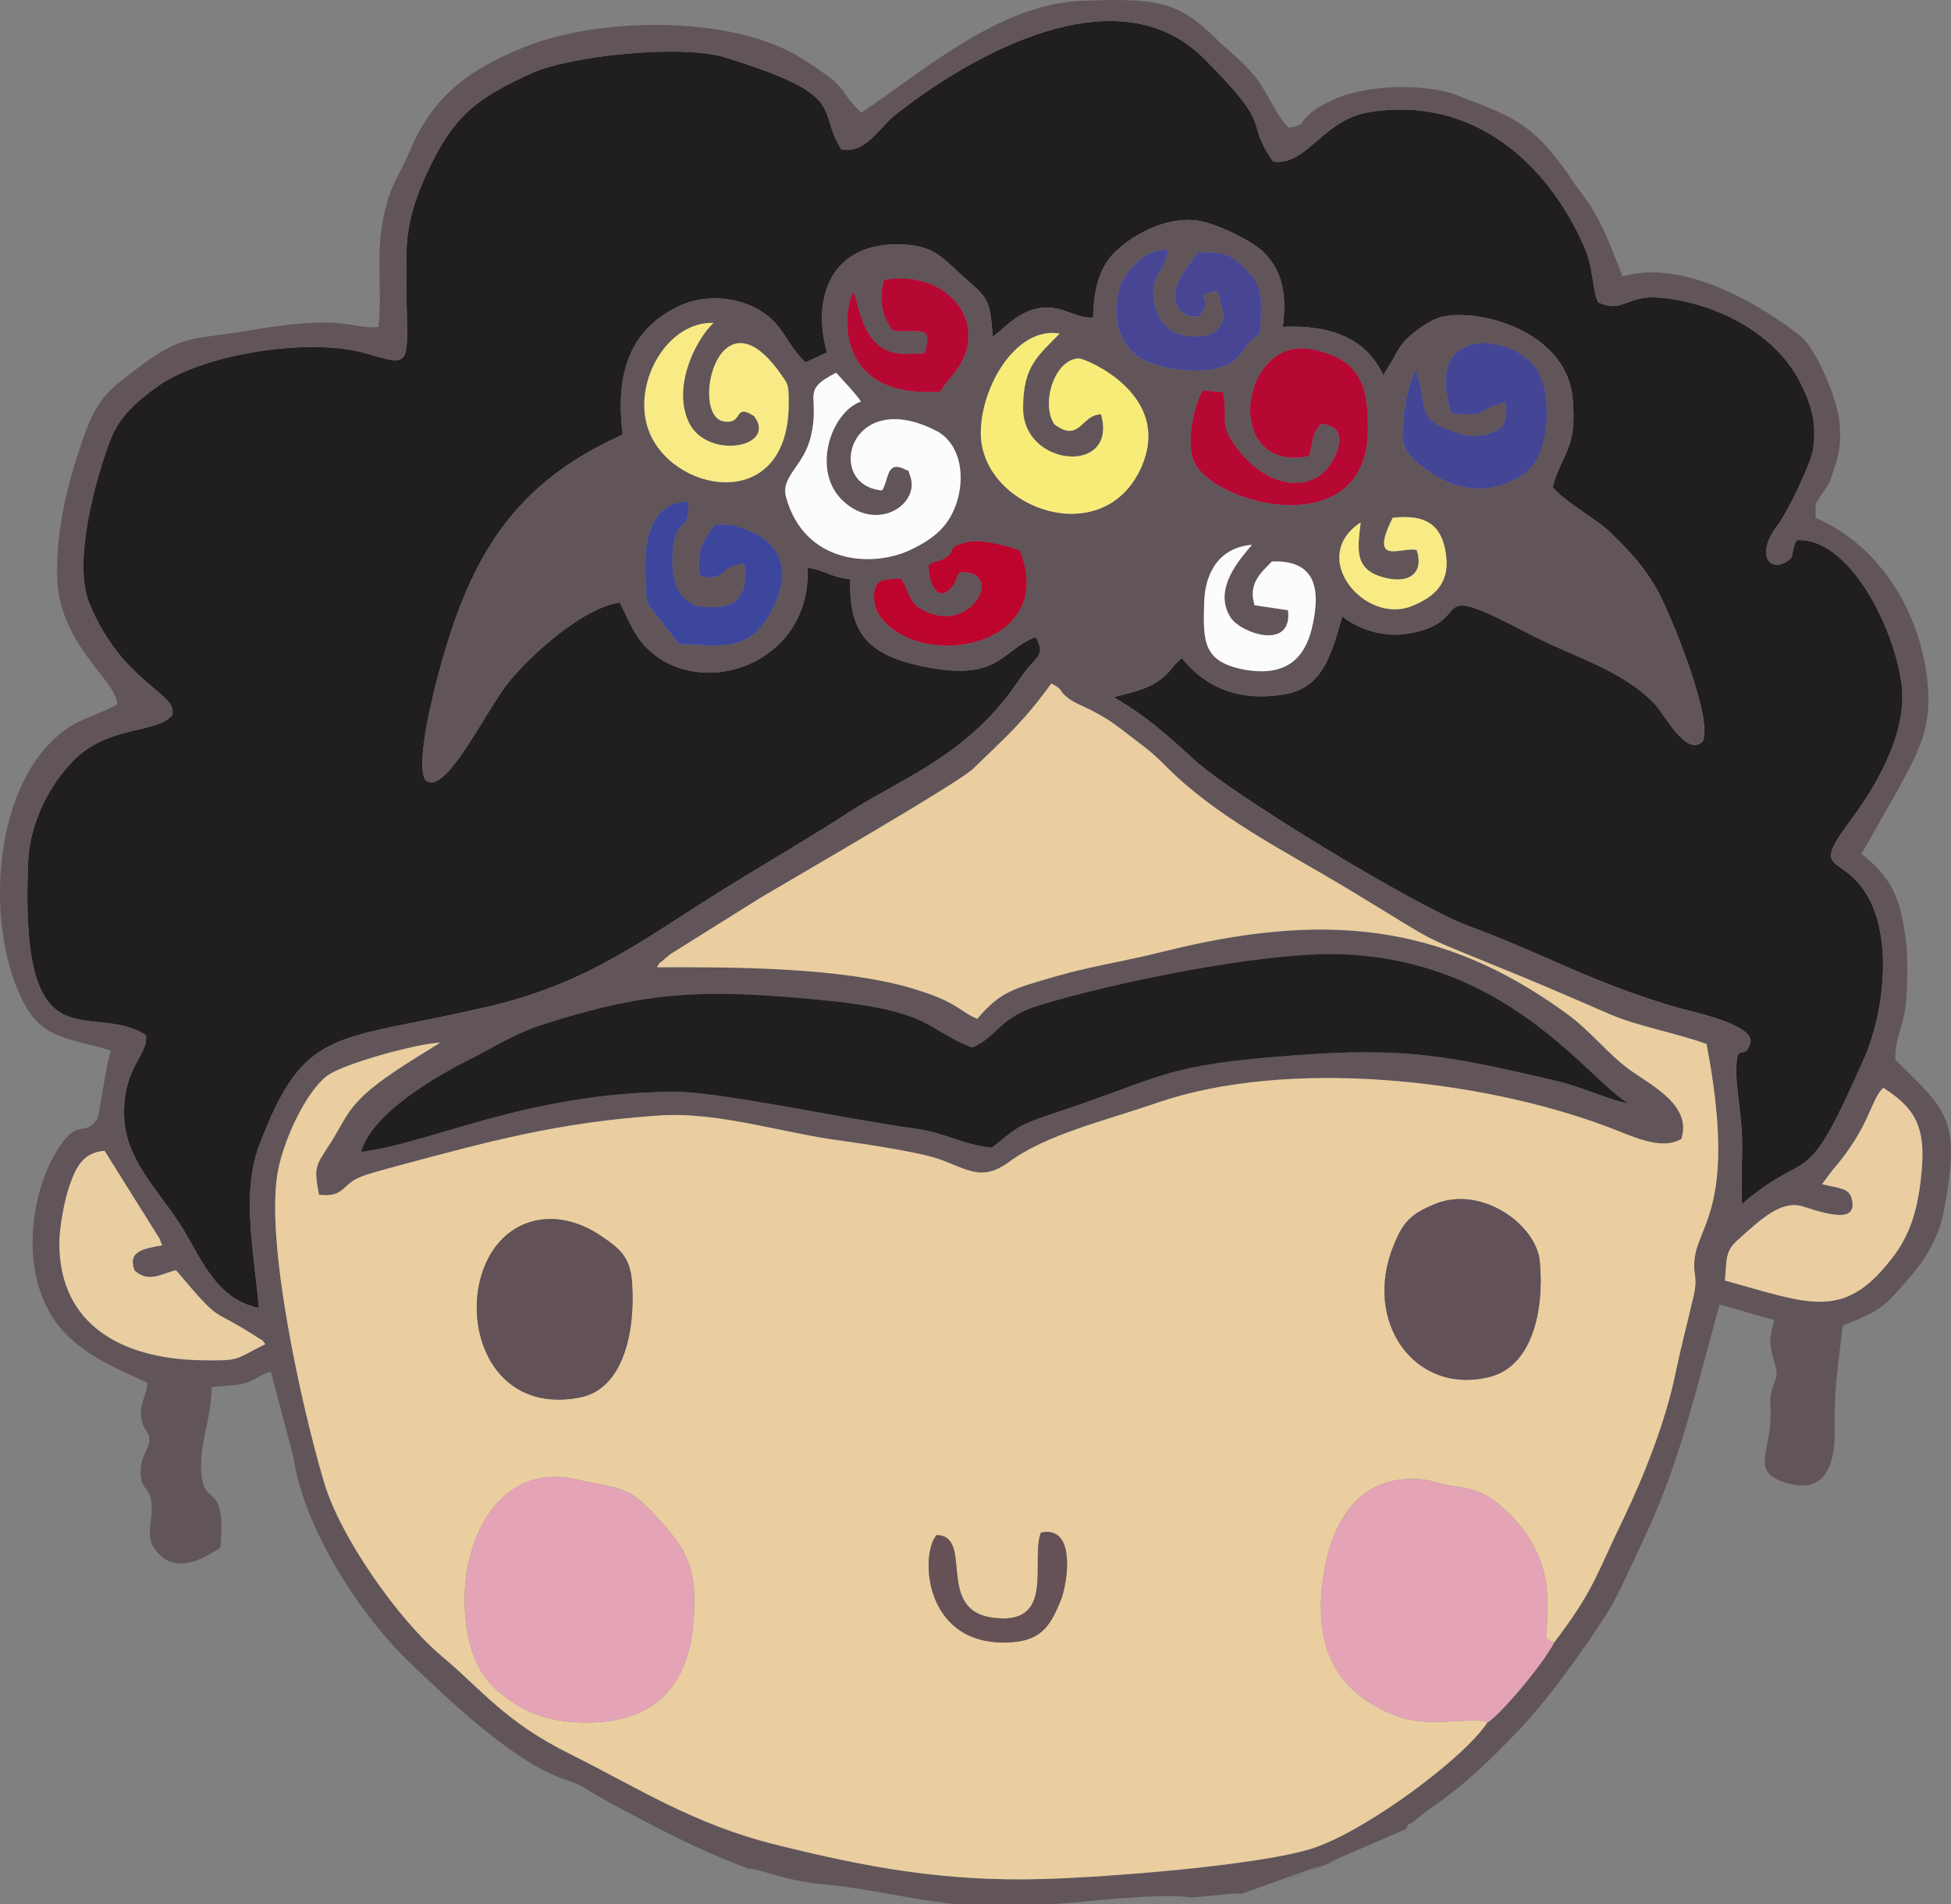 <?xml version="1.0" encoding="UTF-8"?>
<svg width="125.57mm" height="122.57mm" clip-rule="evenodd" fill-rule="evenodd" image-rendering="optimizeQuality" shape-rendering="geometricPrecision" text-rendering="geometricPrecision" version="1.1" viewBox="0 0 12557 12257" xml:space="preserve" xmlns="http://www.w3.org/2000/svg"><rect x="0" y="0" width="12557" height="12257" fill="#808080" stroke="none"/><defs><style type="text/css"><![CDATA[
    .fil0 {fill:#FDF7F2}
    .fil5 {fill:#F3F5CF}
    .fil1 {fill:#E8EFBE}
    .fil4 {fill:#E1EEDA}
    .fil2 {fill:#D6EACB}
    .fil161 {fill:#02A5E9}
    .fil210 {fill:#0AAFD3}
    .fil193 {fill:#0ACAF2}
    .fil119 {fill:#0D0A0D}
    .fil187 {fill:#0F120F}
    .fil66 {fill:#11AB54}
    .fil38 {fill:#128D30}
    .fil121 {fill:#15456D}
    .fil117 {fill:#15643A}
    .fil112 {fill:#17772A}
    .fil55 {fill:#17B117}
    .fil135 {fill:#19518B}
    .fil86 {fill:#1EA666}
    .fil12 {fill:#201E1F}
    .fil120 {fill:#225522}
    .fil30 {fill:#231D19}
    .fil113 {fill:#238C33}
    .fil132 {fill:#272326}
    .fil123 {fill:#28250B}
    .fil78 {fill:#2BB71A}
    .fil74 {fill:#2C7131}
    .fil48 {fill:#2D734B}
    .fil92 {fill:#2E9031}
    .fil35 {fill:#2E904D}
    .fil44 {fill:#2F7012}
    .fil124 {fill:#2F714E}
    .fil37 {fill:#2FB02F}
    .fil183 {fill:#312E2C}
    .fil40 {fill:#31502D}
    .fil61 {fill:#31AA4F}
    .fil180 {fill:#31C5F8}
    .fil176 {fill:#324D2B}
    .fil130 {fill:#34100B}
    .fil33 {fill:#362719}
    .fil125 {fill:#369639}
    .fil115 {fill:#398A4E}
    .fil26 {fill:#3D469D}
    .fil23 {fill:#444594}
    .fil36 {fill:#453829}
    .fil143 {fill:#453C42}
    .fil179 {fill:#471914}
    .fil25 {fill:#484694}
    .fil85 {fill:#4ACA34}
    .fil131 {fill:#4B7033}
    .fil184 {fill:#4C4F15}
    .fil84 {fill:#4C9131}
    .fil152 {fill:#4D2E16}
    .fil99 {fill:#4EB033}
    .fil63 {fill:#4F2F0D}
    .fil43 {fill:#4F4B12}
    .fil71 {fill:#4F712E}
    .fil75 {fill:#4FB14C}
    .fil178 {fill:#4FB8F0}
    .fil170 {fill:#51322B}
    .fil194 {fill:#526A30}
    .fil65 {fill:#555048}
    .fil144 {fill:#557965}
    .fil208 {fill:#570504}
    .fil13 {fill:#61555A}
    .fil17 {fill:#625156}
    .fil16 {fill:#625159}
    .fil67 {fill:#63926C}
    .fil28 {fill:#655156}
    .fil158 {fill:#66341A}
    .fil181 {fill:#66C8F8}
    .fil129 {fill:#698774}
    .fil77 {fill:#6B5450}
    .fil200 {fill:#6D0B0B}
    .fil105 {fill:#6D140F}
    .fil159 {fill:#6D312E}
    .fil102 {fill:#6D330C}
    .fil198 {fill:#6D6F32}
    .fil127 {fill:#6D8E52}
    .fil64 {fill:#6D9150}
    .fil80 {fill:#6E3529}
    .fil155 {fill:#6E554B}
    .fil59 {fill:#6EB34E}
    .fil76 {fill:#6F6A52}
    .fil58 {fill:#6FB233}
    .fil87 {fill:#704A12}
    .fil57 {fill:#704F2F}
    .fil42 {fill:#70CA50}
    .fil189 {fill:#718655}
    .fil150 {fill:#739586}
    .fil41 {fill:#74536A}
    .fil98 {fill:#767169}
    .fil54 {fill:#8B7071}
    .fil146 {fill:#8C948A}
    .fil141 {fill:#8CB295}
    .fil93 {fill:#8D522E}
    .fil142 {fill:#8D6E54}
    .fil182 {fill:#906F33}
    .fil94 {fill:#90714E}
    .fil49 {fill:#90CD6D}
    .fil136 {fill:#910A0B}
    .fil209 {fill:#918A33}
    .fil191 {fill:#918F4F}
    .fil50 {fill:#91CC52}
    .fil110 {fill:#92CE8D}
    .fil133 {fill:#93241B}
    .fil96 {fill:#938C51}
    .fil108 {fill:#942420}
    .fil109 {fill:#96938A}
    .fil137 {fill:#99BAA7}
    .fil104 {fill:#9EE760}
    .fil202 {fill:#A24F6A}
    .fil111 {fill:#A3E5A6}
    .fil151 {fill:#A89056}
    .fil70 {fill:#A9CF2F}
    .fil188 {fill:#AA6A50}
    .fil192 {fill:#AB6A36}
    .fil69 {fill:#AD938E}
    .fil138 {fill:#ADCEB6}
    .fil52 {fill:#AE6E31}
    .fil185 {fill:#AE9451}
    .fil51 {fill:#AED052}
    .fil72 {fill:#AED26B}
    .fil82 {fill:#AF8C53}
    .fil79 {fill:#AFB251}
    .fil91 {fill:#B0926E}
    .fil107 {fill:#B0E96F}
    .fil205 {fill:#B1132A}
    .fil139 {fill:#B12C2F}
    .fil199 {fill:#B2304E}
    .fil148 {fill:#B2AE72}
    .fil89 {fill:#B5B3A8}
    .fil22 {fill:#B70733}
    .fil122 {fill:#B81417}
    .fil27 {fill:#BC042C}
    .fil128 {fill:#C71927}
    .fil90 {fill:#CCB3AE}
    .fil39 {fill:#CDD454}
    .fil126 {fill:#CE8D5A}
    .fil60 {fill:#CE8F52}
    .fil88 {fill:#CEEF90}
    .fil207 {fill:#D00E2E}
    .fil201 {fill:#D02E30}
    .fil167 {fill:#D04E31}
    .fil32 {fill:#D1302F}
    .fil45 {fill:#D1B38D}
    .fil174 {fill:#D22F4E}
    .fil164 {fill:#D26C32}
    .fil47 {fill:#D3504A}
    .fil153 {fill:#D3F4B2}
    .fil156 {fill:#D4CAAE}
    .fil101 {fill:#D4ECB4}
    .fil168 {fill:#D5977A}
    .fil106 {fill:#D5F4CE}
    .fil68 {fill:#D6D5C7}
    .fil83 {fill:#D8662B}
    .fil73 {fill:#D86E6A}
    .fil196 {fill:#DA2462}
    .fil116 {fill:#DAA575}
    .fil147 {fill:#DFAD53}
    .fil62 {fill:#E1A324}
    .fil154 {fill:#E1CD5D}
    .fil15 {fill:#E4A4B6}
    .fil134 {fill:#E63649}
    .fil163 {fill:#E6AA96}
    .fil114 {fill:#E6BB93}
    .fil177 {fill:#E7A879}
    .fil19 {fill:#E9CEA2}
    .fil100 {fill:#E9EAC9}
    .fil18 {fill:#EACDA1}
    .fil14 {fill:#EACE9F}
    .fil145 {fill:#ECF8C9}
    .fil149 {fill:#EFCFB2}
    .fil195 {fill:#F11131}
    .fil53 {fill:#F1926D}
    .fil97 {fill:#F1CB23}
    .fil211 {fill:#F22E32}
    .fil103 {fill:#F2B68B}
    .fil173 {fill:#F37053}
    .fil203 {fill:#F3AB32}
    .fil166 {fill:#F3BCA4}
    .fil197 {fill:#F4164C}
    .fil171 {fill:#F42C52}
    .fil172 {fill:#F4716F}
    .fil29 {fill:#F4C47B}
    .fil140 {fill:#F4F1ED}
    .fil118 {fill:#F4FAAB}
    .fil186 {fill:#F50A0E}
    .fil81 {fill:#F5F6DC}
    .fil46 {fill:#F6B868}
    .fil95 {fill:#F7938A}
    .fil56 {fill:#F8E8B7}
    .fil24 {fill:#F8EB86}
    .fil20 {fill:#F8EC79}
    .fil175 {fill:#F98C10}
    .fil31 {fill:#F9A55B}
    .fil212 {fill:#F9C774}
    .fil34 {fill:#F9D896}
    .fil190 {fill:#FA4876}
    .fil169 {fill:#FA6889}
    .fil165 {fill:#FA9778}
    .fil160 {fill:#FAA889}
    .fil162 {fill:#FBA7A8}
    .fil204 {fill:#FBA969}
    .fil21 {fill:#FCFCFC}
    .fil157 {fill:#FED2B5}
    .fil3 {fill:#FEFDE8}
    .fil206 {fill:#FEFEFE}
    .fil10 {fill:#EC268F;fill-rule:nonzero}
    .fil6 {fill:#ED3237;fill-rule:nonzero}
    .fil8 {fill:#A53692;fill-rule:nonzero}
    .fil9 {fill:#00A859;fill-rule:nonzero}
    .fil11 {fill:#0098DA;fill-rule:nonzero}
    .fil7 {fill:#3E4095;fill-rule:nonzero}
   ]]></style></defs><path class="fil12" d="m5415.3 961.49c-167.12-265.51 58.13-341.05-743.58-590.54-283.39-89.268-997.9-11.444-1240.1 96.134-380.27 169.38-518.33 290.69-685.45 650.05-75.085 162.51-128.37 325.03-130.79 524.16-9.688 725.58 84.773 732.45-266.43 631.74-356.05-103-1048.8 4.578-1339.4 217.45-133.22 96.134-239.79 189.98-297.92 338.76-94.462 244.91-244.63 782.81-138.06 1050.6 213.14 524.16 583.72 583.67 532.86 725.58-99.306 116.73-409.33 61.801-634.59 290.69-142.9 146.49-278.54 384.54-290.65 647.76-58.13 1357.3 397.22 888.1 758.12 1119.3 16.955 132.76-150.17 201.42-140.48 521.87 7.266 272.38 215.57 473.8 351.2 682.1 133.22 199.14 225.25 494.4 515.91 551.63-24.221-322.74-116.26-723.3 0-1039.2 295.5-787.39 486.84-668.36 1472.6-899.54 675.76-157.93 1012.4-446.34 1584.1-796.54 249.48-153.36 486.84-290.69 741.16-455.49 317.29-206 714.52-345.63 1029.4-759.92 43.598-57.223 79.929-116.73 125.95-171.67 62.974-75.534 106.57-89.268 46.02-196.85-232.52 93.845-234.94 299.85-755.69 183.11-329.4-75.534-448.09-217.45-435.98-553.92-125.95-13.733-155.01-54.934-276.12-75.534 26.643 585.96-603.1 830.87-963.99 576.81-138.06-98.423-164.7-194.56-244.63-352.49-239.79 36.623-569.19 334.18-714.52 512.72-152.59 189.98-411.76 748.47-537.71 629.45-62.974-112.16 55.708-576.81 99.306-732.45 193.77-702.7 469.89-1176.5 1172.3-1490.1-50.864-407.43 53.286-677.52 356.05-824.01 162.28-80.112 373-66.378 523.17 22.889 164.7 98.423 169.55 219.74 297.92 336.47l138.06-64.09c-96.884-334.18 12.11-695.83 450.51-695.83 227.68 0 285.81 80.112 406.91 189.98 167.12 155.65 191.35 135.05 208.3 405.14 70.241-50.356 145.33-141.91 264.01-176.25 167.12-48.067 251.9 59.512 382.69 52.645 4.844-189.98 38.754-336.47 167.12-446.34 101.73-89.268 293.07-196.85 482-180.82 135.64 11.445 370.58 135.05 438.4 196.85 123.53 114.45 162.28 270.09 133.22 489.83 322.14-13.734 540.13 82.401 646.7 311.29l67.819-112.16c24.221-45.778 33.909-66.378 67.819-105.29 41.176-45.778 125.95-112.16 201.03-144.2 201.03-89.268 838.05 48.067 881.64 508.14 31.487 336.47-70.241 352.49-128.37 574.52 84.774 100.71 278.54 201.42 368.16 288.4 130.79 128.18 213.14 212.87 302.76 368.51 79.929 139.62 370.58 844.61 293.07 981.94-106.57 98.423-247.05-183.11-310.03-247.2-215.57-219.74-511.06-295.27-784.76-437.18-733.89-384.54-331.83-89.268-801.71-11.444-164.7 27.467-331.83-36.623-421.44-112.16-70.241 251.78-128.37 460.07-368.16 501.27-322.14 57.223-530.44-66.378-663.65-231.18-31.487 25.178-9.688 4.578-43.598 38.912-19.377 22.889-12.11 13.734-33.909 41.2-94.462 107.58-205.88 130.47-341.52 164.8-4.844 2.289-14.533 4.578-19.377 6.867 205.88 119.02 339.09 238.05 518.33 402.85 247.05 226.6 1441.1 952.19 1770.6 1071.2 489.26 180.82 816.25 375.38 1358.8 528.74 87.195 22.889 482 107.58 448.09 222.02-36.332 123.6-82.352-16.022-89.618 155.65-4.844 119.02 31.487 302.14 36.331 434.89 4.845 146.49-7.266 304.42 0 446.34 455.35-389.12 392.38-38.912 789.6-945.32 121.1-276.96 188.92-769.07 7.267-1057.5-167.12-260.94-360.89-114.45-84.774-485.25 174.39-235.76 356.05-569.94 314.87-862.92-50.864-375.38-343.94-945.32-675.76-922.43-46.02 96.134 0 105.29-75.085 144.2-108.99 57.223-181.66-64.09-48.442-238.05 65.397-82.401 215.57-398.27 230.1-487.54 24.221-169.38-7.266-279.25-75.085-418.87-152.59-320.45-532.86-524.16-905.86-560.78-225.26-20.6-239.79 105.29-402.07 29.756-38.754-80.112-29.065-215.16-84.773-345.63-237.37-553.92-729.05-991.1-1397.5-876.65-290.65 50.356-394.8 347.91-610.37 315.87-196.19-283.82 26.643-192.27-445.67-663.78-554.66-553.92-1487.2-29.756-1986.1 363.94-101.73 80.112-188.92 251.78-346.36 222.02z" fill="#201e1f"/><g transform="matrix(2.422 0 0 2.289 -6276.1 -6047.2)"><path class="fil13" d="m6328 7785c10-25 2-3 26-26 12-11 25-22 40-33 87-62 156-134 229-214 80-87 177-231 241-337 27-45 68-144 93-200 100-222 141-426 204-665l145 44c-16 65-12 69 4 132 11 41-19 46-14 116 7 114-55 173 31 206 124 47 142-63 140-154-2-115 10-178 21-284 103-45 106-49 171-127 42-51 83-112 98-197 47-262 6-282-129-424-2-61 23-97 28-159 4-49 6-127 0-175-14-123-39-179-118-245l94-175c62-122 103-191 75-356-32-190-144-348-291-414 1-49-4-33 18-69 19-30 18-25 28-59 17-51 23-80 17-146-7-65-62-201-102-236-87-74-303-222-474-169-25-67-48-136-85-198-14-23-23-33-38-56-108-171-153-189-316-255-88-36-251-30-335 15-23 12-38 19-57 37-33 30-8 29-55 39-29-23-59-102-89-142-44-56-65-66-110-113-99-104-162-109-349-102-223 8-426 200-589 315-71-74-23-62-155-151-188-127-545-117-737-35-145 61-243 134-305 287-34 85-59 104-77 218-14 90 1 191-9 283-70 9-84-38-336 9-154 28-180 10-293 98-97 78-121 94-163 229-35 112-62 221-62 357 0 199 157 298 160 368-39 26-89 36-134 69-198 146-218 544-122 755 53 118 114 111 239 150-14 42-29 176-37 194-31 47-48 1-93 66-67 98-93 252-70 369 35 179 150 236 297 305-3 36-19 58-17 90 3 46 23 43 22 73-1 25-24 45-23 87 0 49 20 43 27 77 13 63-31 114 34 166 47 37 107 1 151-29 16-194-45-108-51-213-4-89 25-137 28-239 37-4 64-2 95-13 29-11 31-21 62-30l60 240c27 201 180 448 309 578 103 104 279 284 418 331 47 16 56 30 95 52 292 170 371 187 385 196 50 4 88 36 234 48 126 17 215 42 327 53h244c126-10 275-30 363-21 3 7 140-15 143-8 582-221-43 23 155-53l284-130zm-3579-1647c0-47 14-123 28-165 18-54 38-90 92-95l136 230c17 30 3 0 17 36-51 9-93 18-73 71 38 36 72 8 110-1 127 159 85 99 212 186 23 16 13 4 25 22-85 44-62 47-174 45-204-5-373-97-373-329zm4713-207c99-120 101-200 134-230 67 47 111 90 103 216-7 102-24 182-72 252-133 190-222 141-452 74 5-59 0-81 33-113 62-59 117-115 175-95 86 30 143 40 129-22-7-30-32-29-79-41l29-41zm-2287-343c71-34 70-85 181-120 198-64 576-145 777-143 460 5 677 353 784 419-49-8-122-46-192-63-277-68-395-96-698-71-345 27-336 57-631 161-103 36-100 40-169 98-67-5-127-42-201-53-173-24-520-104-641-104-394 2-651 146-834 169 28-107 195-211 300-266 59-32 112-68 183-92 276-94 424-100 730-70 311 31 282 83 411 135zm1546 1673c-30 62-142 202-178 226-62 99-316 299-459 351-136 49-549 83-720 88-264 8-470-33-713-97-219-58-364-159-544-254-174-91-235-181-339-273-116-102-273-337-316-493-58-206-158-679-122-875 17-93 77-225 131-267 44-34 236-90 300-93-64 43-167 105-218 164-33 36-47 75-77 124-37 60-41 63-27 140 64 7 60-24 101-46 20-11 76-26 103-34 243-69 430-124 700-143 155-12 334 51 485 71 68 10 184 29 242 46 84 26 123 75 202 14 100-78 252-115 392-166 349-128 861-67 1197 66 66 26 143 69 198 35 29-93-76-149-135-193-63-48-106-112-174-163-333-255-648-282-1068-171-97 26-191 41-280 68-119 37-150 42-214 121-49-22-51-47-171-85-187-60-479-61-680-60 15-24 0-4 18-21 0 0 16-14 18-16l240-159c91-57 526-323 564-362 89-92 130-127 208-240 35 19 17 20 47 43 31 24 70 27 154 98 39 32 61 47 96 84 139 151 321 244 496 356 268 171 152 110 454 242 83 36 162 73 239 108 75 34 172 51 255 83 80 443-18 505-31 598-7 54 9 50-3 109-16 73-34 145-48 216-26 137-85 293-138 410-77 168-79 202-185 350zm-1662-3031c26-15 34-8 54-27 15-13-6-24 52-37 36-8 108 12 136 24 97 256-221 332-348 212-21-20-41-45-39-86 3-46 21-44 71-47 16 21 22 65 48 82 137 92 235-112 107-99-3 4-13 32-14 33-39 60-68 3-67-55zm1297-41c-37-12-130 49-64-91 91-11 132 22 142 106 10 81-35 119-93 143-122 51-276-137-134-236-8 72-18 129 55 153 72 23 114-9 94-75zm-385 32c120-5 130 82 106 189-20 85-70 134-174 116-115-21-115-78-112-188 2-92 45-157 127-164-27 35-106 122-57 204 26 44 165 96 153-20l-89-14c-19-64 22-96 46-123zm-1638 147c-24-37-25-15-27-125-2-82 16-191 114-190 5 89-32 41-40 128-5 55-4 114 34 147l12 10c21 12 1 6 33 10 22 3 58 2 76-8 38-20 40-77 34-114-77 13-43 51-118 36-9-78 9-97 39-144 43-3 59 3 88 15 82 33 111 104 79 190-61 161-141 134-262 130l-62-85zm1735-443c-233 47-181-344 12-300 117 27 148 87 146 229-5 314-398 211-459 92-27-52-4-162 20-206l54 5c15 82-14 88 40 161 82 113 198 122 247 39 28-47 40-106-27-111-30 37-17 51-33 91zm-1133 96c-154-14-88-295 145-167 56 31 77 111 56 192-20 75-63 110-123 141-103 53-284 41-333-147-15-59 47-86 66-171 26-118-30-126 67-179 23 27 53 60 66 81-79 30-130 189-53 274 90 97 208 19 185-61-10-31-2-12-18-24-47-22-39 30-58 61zm1465-45c-36-27-84-55-82-118 3-61 12-129 36-175l14 55c9 72 13 89 74 113 33 13 62 25 108 10 45-14 43-39 42-88-87 23-40 42-144 31-73-234 132-229 213-142l17 23c2 3 14 35 14 36 21 87 9 209-50 253-79 59-174 51-242 2zm-1007-141c-37-58 1-185 66-185 15 0 251 100 165 306-99 235-412 120-426-82-8-130 89-316 209-294-54 60-98 89-97 211 0 165 253 188 207 16-53 1-57 82-124 28zm-798-23c-57-38-26 24-80 15-91-14-17-375 145-142 27 40 27 35 27 95-2 314-321 247-375 63-38-129 53-297 175-293-44 44-107 170-69 271 43 118 242 81 177-9zm267-341c16 48 27 174 146 166 49-3 39 8 46-27 10-56-36-29-92-39-27-42-36-81-22-142 175-32 295 134 178 274-19 23-11 13-28 40-286 22-259-232-231-280 1 3 2 6 3 8zm1077 109c-40 33-27 26-58 65-54 67-226 37-272-5-46-43-66-106-41-194 7-22 57-108 127-101-2 40-32 67-38 100-4 18-4 128 86 141 55 8 94-4 100-58l-16-68c-74 15-7 15-48 71-55 7-74-37-62-81 9-35 41-74 58-99 85-1 94 13 137 60 39 44 31 93 27 169zm-1112-518c65 13 101-62 143-97 206-172 591-401 820-159 195 206 103 166 184 290 89 14 132-116 252-138 276-50 479 141 577 383 23 57 19 116 35 151 67 33 73-22 166-13 154 16 311 105 374 245 28 61 41 109 31 183-6 39-68 177-95 213-55 76-25 129 20 104 31-17 12-21 31-63 137-10 258 239 279 403 17 128-58 274-130 377-114 162-34 98 35 212 75 126 47 341-3 462-164 396-138 243-326 413-3-62 2-131 0-195-2-58-17-138-15-190 3-75 22-14 37-68 14-50-149-87-185-97-224-67-359-152-561-231-136-52-629-369-731-468-74-72-129-124-214-176 2-1 6-2 8-3 56-15 102-25 141-72 9-12 6-8 14-18 14-15 5-6 18-17 55 72 141 126 274 101 99-18 123-109 152-219 37 33 106 61 174 49 194-34 28-163 331 5 113 62 235 95 324 191 26 28 84 151 128 108 32-60-88-368-121-429-37-68-71-105-125-161-37-38-117-82-152-126 24-97 66-104 53-251-18-201-281-261-364-222-31 14-66 43-83 63-14 17-18 26-28 46l-28 49c-44-100-134-142-267-136 12-96-4-164-55-214-28-27-125-81-181-86-78-7-157 40-199 79-53 48-67 112-69 195-54 3-89-44-158-23-49 15-80 55-109 77-7-118-17-109-86-177-50-48-74-83-168-83-181 0-226 158-186 304l-57 28c-53-51-55-104-123-147-62-39-149-45-216-10-125 64-168 182-147 360-289 137-404 344-484 651-18 68-67 271-41 320 52 52 159-192 222-275 60-78 196-208 295-224 33 69 44 111 101 154 149 111 409 4 398-252 50 9 62 27 114 33-5 147 44 209 180 242 215 51 216-39 312-80 25 47 7 53-19 86-19 24-34 50-52 75-130 181-294 242-425 332-105 72-203 132-306 199-236 153-375 279-654 348-407 101-486 49-608 393-48 138-10 313 0 454-120-25-158-154-213-241-56-91-142-179-145-298-4-140 65-170 58-228-149-101-337 104-313-489 5-115 61-219 120-283 93-100 221-76 262-127 21-62-132-88-220-317-44-117 18-352 57-459 24-65 68-106 123-148 120-93 406-140 553-95 145 44 106 41 110-276 1-87 23-158 54-229 69-157 126-210 283-284 100-47 395-81 512-42 331 109 238 142 307 258z" fill="#61555a"/></g><path class="fil14" d="m2990.8 10291c0-425.74 247.05-874.36 714.52-769.07 288.23 66.378 334.25 32.045 528.02 249.49 121.1 137.34 227.68 247.2 234.94 494.4 12.11 482.96-164.7 819.43-685.45 821.72-278.54 0-433.56-80.112-576.46-201.42-171.97-144.2-215.57-377.67-215.57-595.12zm3037.3-409.71c242.21 2.289-9.688 480.67 358.47 531.03 411.76 57.223 244.63-361.65 312.45-547.05 227.68-50.357 174.39 320.45 128.37 434.89-70.241 176.25-135.64 272.38-365.74 272.38-518.33 2.289-540.13-572.23-433.56-691.25zm-2613.4-2016.5c171.97-50.356 336.67 11.445 448.09 86.979 130.79 86.979 196.19 141.91 205.88 313.58 19.377 302.14-53.286 675.23-336.67 730.16-772.65 148.78-859.84-965.92-317.29-1130.7zm5820.3-114.44c297.92-123.6 653.97 130.47 675.76 370.8 29.065 318.16-50.864 672.94-322.14 741.61-484.42 121.31-821.09-357.07-617.63-849.19 60.552-151.07 113.84-201.42 264.01-263.22zm336.67 3339.5c-50.864-32.045 19.377-9.156-46.02-13.734-116.26-11.444-346.36 38.912-528.02-27.467-377.85-139.62-523.17-409.72-491.69-803.41 26.643-329.6 164.7-725.58 581.3-725.58 138.06 0 140.48 29.756 278.54 48.067 108.99 13.734 186.5 41.2 256.74 96.134 198.61 151.07 334.25 375.38 336.67 627.16 4.844 286.11-41.176 247.2 43.598 281.54 256.74-338.76 261.59-416.58 448.09-801.12 128.37-267.8 271.28-624.87 334.25-938.45 33.909-162.51 77.507-327.32 116.26-494.4 29.065-135.05-9.688-125.89 7.266-249.49 31.488-212.87 268.85-354.78 75.085-1368.8-201.03-73.245-435.98-112.16-617.63-189.98-186.5-80.112-377.85-164.8-578.88-247.2-731.47-302.14-450.51-162.51-1099.6-553.92-423.87-256.36-864.69-469.23-1201.4-814.85-84.773-84.69-138.06-119.02-232.52-192.27-203.46-162.51-297.92-169.38-373-224.31-72.663-52.645-29.065-54.934-113.84-98.423-188.92 258.65-288.23 338.76-503.8 549.34-92.04 89.268-1145.7 698.12-1366.1 828.59l-581.3 363.94c-4.844 4.578-43.598 36.623-43.598 36.623-43.598 38.912-7.266-6.867-43.598 48.067 486.84-2.289 1194.1 0 1647 137.33 290.65 86.979 295.5 144.2 414.18 194.56 155.01-180.82 230.1-192.27 518.33-276.96 215.57-61.801 443.24-96.134 678.19-155.65 1017.3-254.07 1780.2-192.27 2586.8 391.4 164.7 116.73 268.85 263.22 421.44 373.09 142.9 100.71 397.22 228.89 326.98 441.76-133.22 77.823-319.72-20.6-479.58-80.112-813.82-304.43-2053.9-444.05-2899.2-151.07-339.09 116.73-707.25 201.42-949.46 379.96-191.35 139.62-285.81 27.467-489.26-32.044-140.48-38.912-421.44-82.401-586.15-105.29-365.74-45.778-799.29-189.98-1174.7-162.51-653.97 43.489-1106.9 169.38-1695.5 327.31-65.397 18.312-201.03 52.645-249.48 77.823-99.306 50.356-89.618 121.31-244.63 105.29-33.909-176.25-24.221-183.11 65.397-320.45 72.663-112.16 106.57-201.42 186.5-283.83 123.53-135.05 373-276.96 528.02-375.38-155.01 6.867-620.06 135.05-726.63 212.87-130.79 96.134-276.12 398.27-317.29 611.14-87.195 448.63 155.01 1531.3 295.5 2002.8 104.15 357.07 484.42 894.96 765.38 1128.4 251.9 210.58 399.65 416.58 821.09 624.87 435.98 217.45 787.18 448.63 1317.6 581.38 588.57 146.49 1087.5 240.34 1727 222.02 414.18-11.445 1414.5-89.268 1743.9-201.42 346.36-119.02 961.57-576.81 1111.7-803.41z" fill="#eace9f"/><path class="fil12" d="m6258.2 6743.3c-312.45-119.02-242.21-238.05-995.48-309-741.16-68.667-1099.6-54.934-1768.1 160.22-171.97 54.934-300.34 137.33-443.24 210.58-254.32 125.89-658.81 363.94-726.63 608.85 443.24-52.645 1065.7-382.25 2020-386.83 293.07 0 1133.5 183.11 1552.6 238.05 179.24 25.178 324.56 109.87 486.84 121.31 167.12-132.76 159.86-141.91 409.33-224.31 714.52-238.05 692.72-306.71 1528.3-368.51 733.89-57.223 1019.7 6.867 1690.6 162.51 169.55 38.912 346.36 125.89 465.04 144.2-259.16-151.07-784.76-947.61-1898.9-959.05-484.42-4.578-1402.4 180.82-1882 327.31-268.85 80.112-266.43 196.85-438.4 274.67z" fill="#201e1f"/><path class="fil15" d="m2990.8 10291c0 217.45 43.598 450.92 215.57 595.12 142.9 121.31 297.92 201.42 576.46 201.42 520.75-2.289 697.56-338.76 685.45-821.72-7.266-247.2-113.84-357.07-234.94-494.4-193.77-217.45-239.79-183.11-528.02-249.49-467.46-105.29-714.52 343.34-714.52 769.07z" fill="#e4a4b6"/><path class="fil15" d="m9571.6 11090c87.195-54.934 358.47-375.38 431.13-517.29-84.774-34.334-38.754 4.578-43.598-281.54-2.422-251.78-138.06-476.09-336.67-627.16-70.241-54.934-147.75-82.4-256.74-96.134-138.06-18.311-140.48-48.067-278.54-48.067-416.6 0-554.66 395.98-581.3 725.58-31.487 393.69 113.84 663.78 491.69 803.41 181.66 66.379 411.76 16.023 528.02 27.467 65.397 4.578-4.844-18.311 46.02 13.734z" fill="#e4a4b6"/><path class="fil16" d="m9234.9 7750.4c-150.17 61.8-203.46 112.16-264.01 263.22-203.46 492.12 133.22 970.5 617.63 849.19 271.27-68.668 351.2-423.45 322.14-741.61-21.799-240.34-377.85-494.4-675.76-370.8z" fill="#625159"/><path class="fil17" d="m3414.7 7864.8c-542.55 164.8-455.35 1279.5 317.29 1130.7 283.39-54.933 356.05-428.03 336.67-730.16-9.688-171.67-75.085-226.6-205.88-313.58-111.42-75.534-276.12-137.34-448.09-86.979z" fill="#625156"/><path class="fil18" d="m11727 7622.2c113.84 27.467 174.39 25.178 191.34 93.845 33.91 141.91-104.15 119.02-312.45 50.356-140.48-45.778-273.7 82.401-423.87 217.45-79.929 73.245-67.818 123.6-79.929 258.65 557.08 153.36 772.65 265.51 1094.8-169.38 116.26-160.22 157.44-343.34 174.39-576.8 19.377-288.4-87.195-386.83-249.48-494.4-79.929 68.667-84.773 251.78-324.56 526.45l-70.24 93.846z" fill="#eacda1"/><path class="fil19" d="m382.19 8002.2c0 531.03 409.33 741.61 903.44 753.05 271.27 4.578 215.57-2.289 421.44-103-29.065-41.201-4.844-13.734-60.552-50.356-307.61-199.14-205.88-61.801-513.48-425.74-92.04 20.6-174.39 84.69-266.43 2.289-48.442-121.31 53.286-141.91 176.81-162.51-33.909-82.401 0-13.734-41.176-82.401l-329.4-526.45c-130.79 11.445-179.24 93.846-222.83 217.45-33.909 96.134-67.819 270.09-67.819 377.67z" fill="#e9cea2"/><path class="fil20" d="m6786.2 2730.8c164.7 123.6 171.97-61.801 300.34-64.09 111.42 393.69-501.37 341.05-501.37-36.623-2.422-279.25 104.15-345.63 234.94-482.96-290.65-50.356-525.59 375.38-506.22 672.94 33.909 462.36 792.03 725.58 1031.8 187.69 208.3-471.52-363.31-700.41-399.65-700.41-157.44 0-249.48 290.69-159.86 423.45z" fill="#f8ec79"/><path class="fil21" d="m5676.9 3156.6c46.02-70.956 26.643-189.98 140.48-139.62 38.754 27.467 19.377-16.022 43.598 54.934 55.708 183.11-230.1 361.65-448.09 139.62-186.5-194.56-62.974-558.49 128.37-627.16-31.487-48.067-104.15-123.6-159.86-185.4-234.94 121.31-99.306 139.62-162.28 409.72-46.02 194.56-196.19 256.36-159.86 391.4 118.68 430.32 557.08 457.78 806.56 336.47 145.33-70.956 249.48-151.07 297.92-322.74 50.864-185.4 0-368.51-135.64-439.47-564.35-292.98-724.21 350.2-351.2 382.25z" fill="#fcfcfc"/><path class="fil22" d="m8421.1 2936.8c38.754-91.556 7.266-123.6 79.929-208.29 162.28 11.444 133.22 146.49 65.397 254.07-118.68 189.98-399.65 169.38-598.26-89.268-130.79-167.09-60.552-180.82-96.884-368.51l-130.79-11.445c-58.13 100.71-113.84 352.49-48.442 471.52 147.75 272.38 1099.6 508.14 1111.7-210.58 4.844-325.03-70.241-462.36-353.63-524.16-467.46-100.71-593.41 794.25-29.065 686.67z" fill="#b70733"/><path class="fil23" d="m9341.5 2659.9c251.9 25.178 138.06-18.311 348.78-70.956 2.422 112.16 7.266 169.38-101.73 201.42-111.42 34.334-181.66 6.867-261.59-22.889-147.75-54.934-157.44-93.845-179.24-258.65l-33.909-125.89c-58.13 105.29-79.929 260.94-87.195 400.56-4.844 144.2 111.42 208.29 198.61 270.09 164.7 112.16 394.8 130.47 586.15-4.578 142.9-100.71 171.97-379.96 121.1-579.09 0-2.289-29.065-75.534-33.909-82.401l-41.176-52.645c-196.19-199.14-692.72-210.58-515.91 325.03z" fill="#444594"/><path class="fil24" d="m4853.4 2678.2c157.44 206-324.56 290.69-428.71 20.6-92.04-231.18 60.552-519.58 167.12-620.29-295.5-9.156-515.91 375.38-423.87 670.65 130.79 421.16 903.44 574.52 908.29-144.2 0-137.33 0-125.89-65.396-217.45-392.38-533.32-571.61 292.98-351.2 325.03 130.79 20.6 55.708-121.31 193.77-34.334z" fill="#f8eb86"/><path class="fil25" d="m8108.7 2147.1c9.688-173.96 29.065-286.11-65.396-386.83-104.15-107.58-125.95-139.62-331.83-137.33-41.176 57.223-118.68 146.49-140.48 226.6-29.065 100.71 16.955 201.42 150.17 185.4 99.306-128.18-62.974-128.18 116.26-162.51l38.754 155.65c-14.533 123.6-108.99 151.07-242.21 132.76-217.99-29.756-217.99-281.54-208.3-322.74 14.532-75.534 87.195-137.33 92.04-228.89-169.55-16.022-290.65 180.82-307.61 231.18-60.552 201.42-12.11 345.63 99.306 444.05 111.42 96.134 528.02 164.8 658.81 11.445 75.085-89.268 43.598-73.245 140.48-148.78z" fill="#484694"/><path class="fil26" d="m4369 4145.4c293.07 9.156 486.84 70.956 634.59-297.56 77.507-196.85 7.266-359.36-191.35-434.89-70.241-27.467-108.99-41.2-213.14-34.334-72.663 107.58-116.26 151.07-94.462 329.6 181.66 34.334 99.306-52.645 285.81-82.401 14.533 84.69 9.688 215.16-82.351 260.94-43.598 22.889-130.79 25.178-184.08 18.311-77.507-9.156-29.065 4.578-79.929-22.889l-29.065-22.889c-92.04-75.534-94.462-210.58-82.351-336.47 19.377-199.14 108.99-89.268 96.884-292.98-237.37-2.289-280.96 247.2-276.12 434.89 4.844 251.78 7.266 201.42 65.397 286.11l150.17 194.56z" fill="#3d469d"/><path class="fil27" d="m5977.2 3634.9c-2.422 132.76 67.819 263.22 162.28 125.89 2.422-2.289 26.643-66.378 33.909-75.534 310.03-29.756 72.663 437.18-259.16 226.6-62.974-38.912-77.507-139.62-116.26-187.69-121.1 6.867-164.7 2.289-171.97 107.58-4.844 93.845 43.598 151.07 94.462 196.85 307.61 274.67 1077.8 100.71 842.89-485.25-67.819-27.467-242.21-73.245-329.4-54.934-140.48 29.756-89.618 54.934-125.95 84.69-48.442 43.489-67.819 27.467-130.79 61.801z" fill="#bc042c"/><path class="fil22" d="m5742.3 2126.5c135.64 22.889 247.05-38.912 222.83 89.268-16.955 80.112 7.266 54.934-111.42 61.801-288.23 18.311-314.87-270.09-353.63-379.96-2.422-4.578-4.844-11.444-7.266-18.311-67.819 109.87-133.22 691.25 559.5 640.9 41.176-61.801 21.799-38.912 67.819-91.556 283.39-320.45-7.266-700.41-431.13-627.16-33.909 139.62-12.11 228.89 53.286 325.03z" fill="#b70733"/><path class="fil21" d="m8186.2 3614.3c-58.13 61.801-157.44 135.05-111.42 281.54l215.57 32.045c29.065 265.51-307.61 146.49-370.58 45.778-118.68-187.69 72.663-386.83 138.06-466.94-198.61 16.022-302.76 164.8-307.61 375.38-7.266 251.78-7.266 382.25 271.27 430.32 251.9 41.2 373-70.956 421.44-265.51 58.13-244.91 33.909-444.05-256.74-432.6z" fill="#fcfcfc"/><path class="fil28" d="m6028.1 9881.4c-106.57 119.02-84.773 693.54 433.56 691.25 230.1 0 295.5-96.134 365.74-272.38 46.02-114.45 99.306-485.25-128.37-434.89-67.819 185.4 99.306 604.27-312.45 547.05-368.16-50.356-116.26-528.74-358.47-531.03z" fill="#655156"/><path class="fil24" d="m9118.7 3541.1c48.442 151.07-53.286 224.31-227.68 171.67-176.81-54.934-152.59-185.4-133.22-350.2-343.94 226.6 29.065 656.92 324.56 540.18 140.48-54.934 249.48-141.91 225.25-327.31-24.221-192.27-123.53-267.8-343.94-242.62-159.86 320.45 65.397 180.82 155.01 208.29z" fill="#f8eb86"/></svg>
